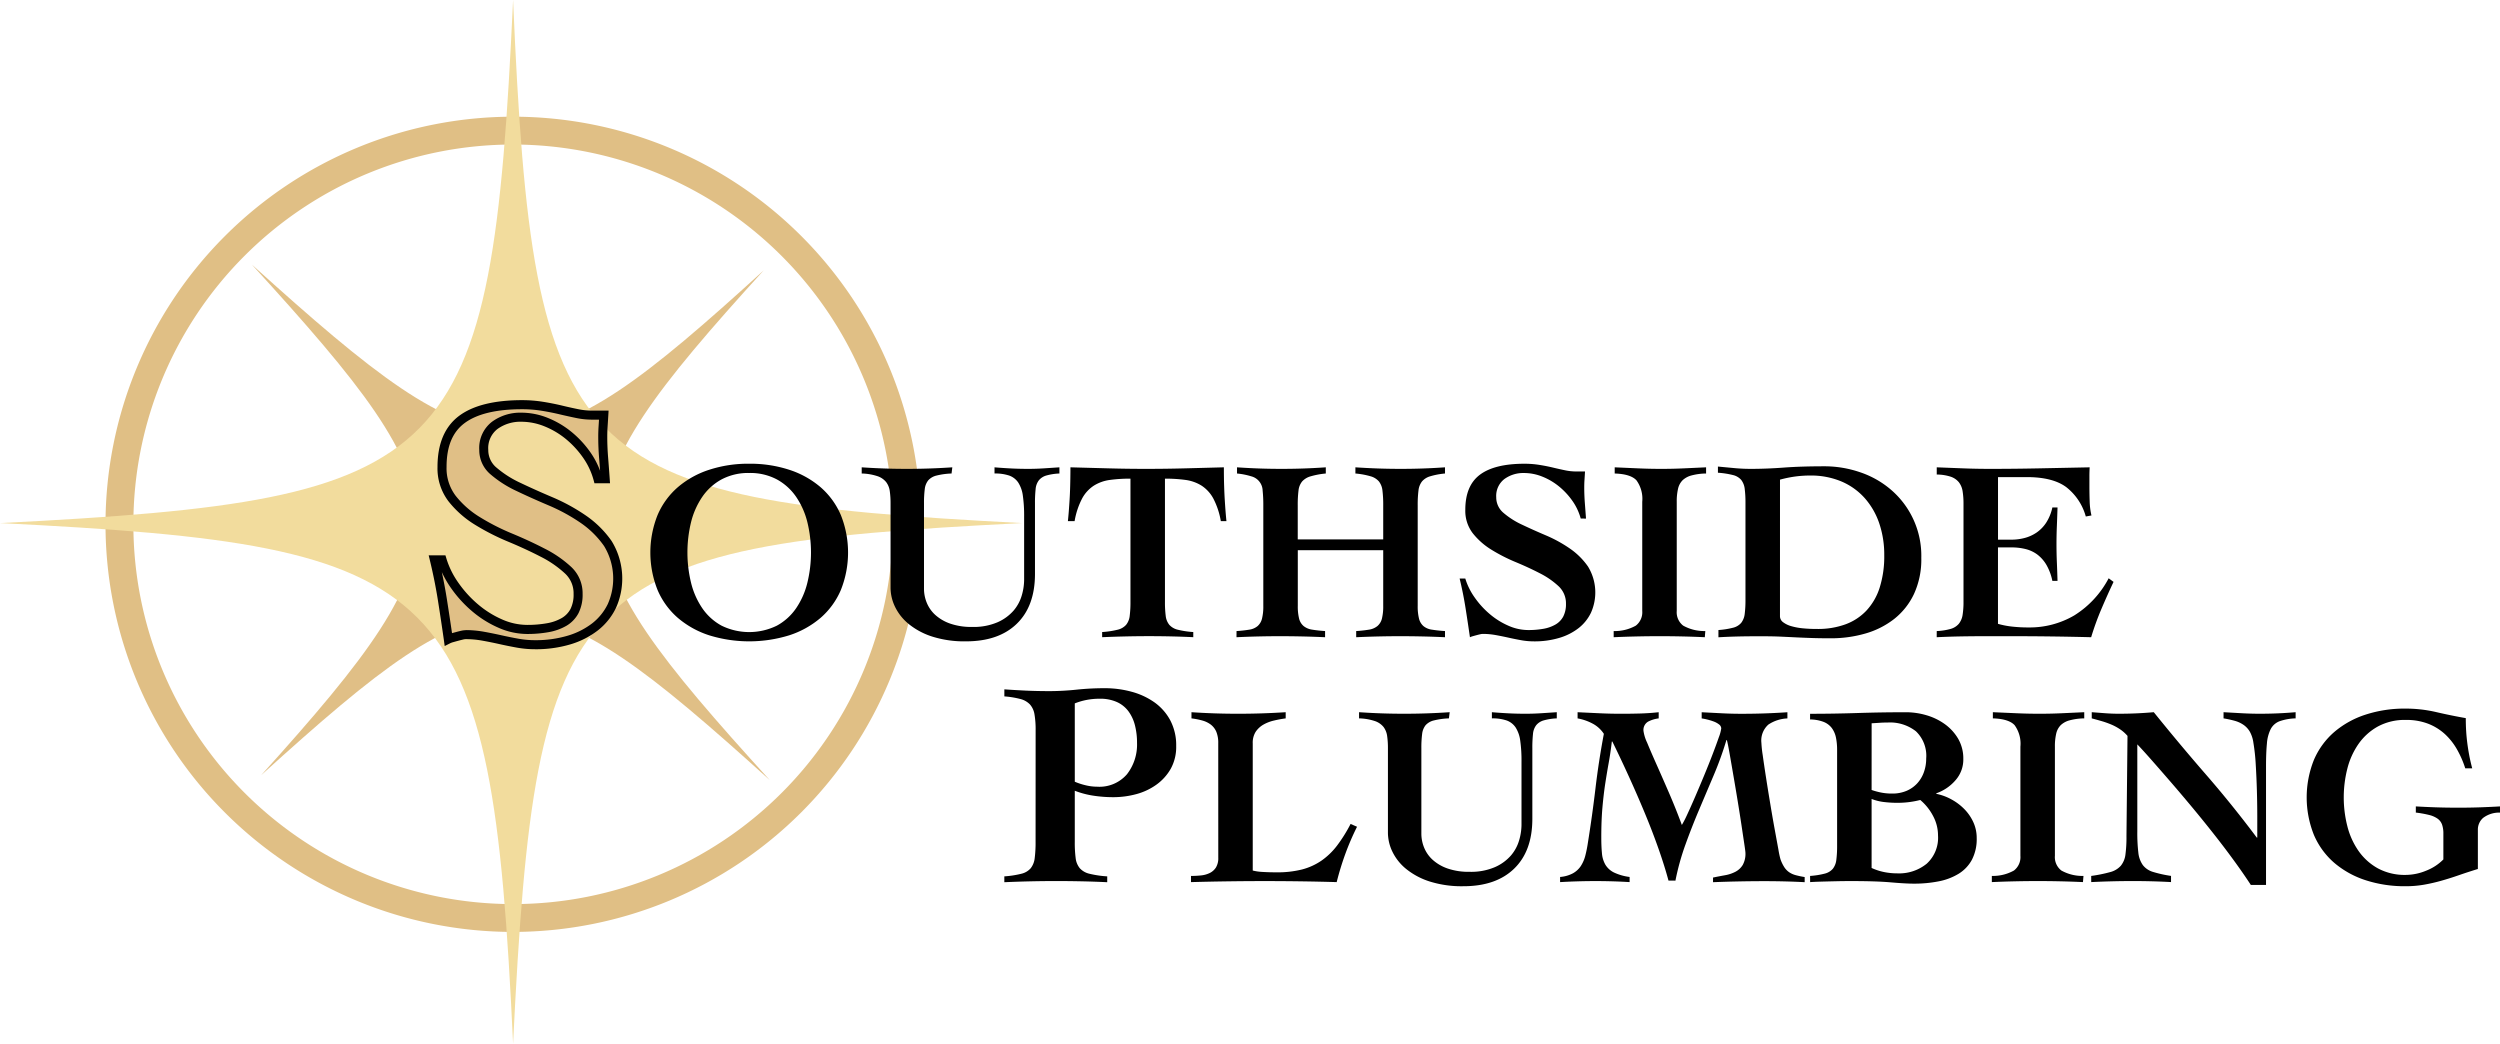 <?xml version="1.0" encoding="UTF-8"?> <svg xmlns="http://www.w3.org/2000/svg" xmlns:xlink="http://www.w3.org/1999/xlink" width="409.999" height="171.16" viewBox="0 0 409.999 171.16"><defs><clipPath id="clip-path"><rect id="Rectangle_20136" data-name="Rectangle 20136" width="409.999" height="171.16" fill="none"></rect></clipPath></defs><g id="Southside-Plumbing" transform="translate(18635 618)"><g id="Group_59045" data-name="Group 59045" transform="translate(-18635 -618)"><g id="Group_59044" data-name="Group 59044" clip-path="url(#clip-path)"><path id="Path_156426" data-name="Path 156426" d="M82.014,150.469A66.848,66.848,0,1,1,148.861,83.62a66.924,66.924,0,0,1-66.847,66.848m0-129.131A62.283,62.283,0,1,0,144.3,83.62,62.354,62.354,0,0,0,82.014,21.337" transform="translate(2.14 2.366)" fill="#e0bf85"></path><path id="Path_156427" data-name="Path 156427" d="M36.2,38.03c39.759,35.911,45.263,36.189,83.945.937-35.138,38.648-34.807,44.248.982,83.6-39.478-35.7-44.89-35.713-83.406-.8C72.613,83.12,71.85,77.072,36.2,38.03" transform="translate(5.107 5.365)" fill="#e0bf86"></path><path id="Path_156428" data-name="Path 156428" d="M0,85.785C74.853,81.979,80.585,76.58,84.145,0c3.3,76.442,9.159,81.916,83.474,85.785C93.255,89.522,87.874,95.1,84.145,171.16,80.591,94.972,73.865,89.481,0,85.785" fill="#f2dc9d"></path><path id="Path_156429" data-name="Path 156429" d="M109.683,66.648a20.654,20.654,0,0,1,6.566.993,15.014,15.014,0,0,1,5.129,2.849,12.571,12.571,0,0,1,3.335,4.58,16.552,16.552,0,0,1,0,12.286,12.556,12.556,0,0,1-3.335,4.581,15.016,15.016,0,0,1-5.129,2.85,22.229,22.229,0,0,1-13.13,0,15.021,15.021,0,0,1-5.13-2.85,12.556,12.556,0,0,1-3.335-4.581,16.552,16.552,0,0,1,0-12.286,12.571,12.571,0,0,1,3.335-4.58,15.019,15.019,0,0,1,5.13-2.849,20.647,20.647,0,0,1,6.565-.993m0,1.52a9.29,9.29,0,0,0-4.538,1.055,9.109,9.109,0,0,0-3.166,2.871,12.808,12.808,0,0,0-1.837,4.158,21.026,21.026,0,0,0,0,9.9,12.775,12.775,0,0,0,1.837,4.18,9.087,9.087,0,0,0,3.166,2.871,10.286,10.286,0,0,0,9.077,0,9.107,9.107,0,0,0,3.166-2.871,12.8,12.8,0,0,0,1.836-4.18,21.026,21.026,0,0,0,0-9.9,12.83,12.83,0,0,0-1.836-4.158,9.129,9.129,0,0,0-3.166-2.871,9.3,9.3,0,0,0-4.539-1.055" transform="translate(13.186 9.402)"></path><path id="Path_156430" data-name="Path 156430" d="M123.848,67.166q3.673.253,7.388.253,3.757,0,7.473-.253l-.127,1.013a11.94,11.94,0,0,0-2.469.338,2.631,2.631,0,0,0-1.351.782,2.78,2.78,0,0,0-.571,1.434,17.6,17.6,0,0,0-.127,2.344V87.094a6.059,6.059,0,0,0,.444,2.258,5.51,5.51,0,0,0,1.392,2.006,7.138,7.138,0,0,0,2.449,1.435,10.527,10.527,0,0,0,3.61.549,9.9,9.9,0,0,0,4.2-.782,7.447,7.447,0,0,0,2.618-1.92,6.687,6.687,0,0,0,1.329-2.491,9.25,9.25,0,0,0,.38-2.491V75.272a23.232,23.232,0,0,0-.211-3.462,5.234,5.234,0,0,0-.76-2.153,2.987,2.987,0,0,0-1.478-1.14,7.174,7.174,0,0,0-2.407-.338V67.166q.971.086,2.428.169t3.06.084q1.308,0,2.6-.084t2.554-.169v1.013a9.125,9.125,0,0,0-2.174.338,2.468,2.468,0,0,0-1.2.782,2.753,2.753,0,0,0-.527,1.434,20.969,20.969,0,0,0-.106,2.344V84.645q0,5.279-2.977,8.17t-8.338,2.891a17.427,17.427,0,0,1-5.531-.781,11.839,11.839,0,0,1-3.842-2.048,8.336,8.336,0,0,1-2.259-2.829,7.259,7.259,0,0,1-.738-3.124V73.077a14.02,14.02,0,0,0-.127-2.006,3.163,3.163,0,0,0-.591-1.478,3.092,3.092,0,0,0-1.414-.971,8.884,8.884,0,0,0-2.6-.443Z" transform="translate(17.471 9.475)"></path><path id="Path_156431" data-name="Path 156431" d="M178.563,75.99a12.556,12.556,0,0,0-1.245-3.736,5.789,5.789,0,0,0-1.922-2.09,6.622,6.622,0,0,0-2.618-.929,24.168,24.168,0,0,0-3.378-.211V89.2a17.582,17.582,0,0,0,.127,2.344A2.8,2.8,0,0,0,170.119,93a2.688,2.688,0,0,0,1.393.8,14.341,14.341,0,0,0,2.533.38v.844q-1.773-.086-3.567-.127t-3.61-.042q-1.943,0-3.842.042t-3.926.127v-.844a14.36,14.36,0,0,0,2.533-.38,2.693,2.693,0,0,0,1.393-.8,2.8,2.8,0,0,0,.591-1.456,17.582,17.582,0,0,0,.127-2.344V69.024a24.168,24.168,0,0,0-3.378.211,6.616,6.616,0,0,0-2.618.929,5.777,5.777,0,0,0-1.92,2.09,12.521,12.521,0,0,0-1.246,3.736h-1.1q.084-.8.148-1.625c.041-.549.084-1.162.127-1.837s.076-1.449.1-2.322.042-1.885.042-3.04l6.249.169q3.081.086,6.206.084,3.166,0,6.333-.084l6.375-.169q0,1.732.042,3.04t.106,2.322c.042.676.083,1.288.127,1.837s.091,1.091.147,1.625Z" transform="translate(21.652 9.475)"></path><path id="Path_156432" data-name="Path 156432" d="M177.72,94.018a20.529,20.529,0,0,0,2.111-.232,2.73,2.73,0,0,0,1.351-.591,2.4,2.4,0,0,0,.718-1.224,8.317,8.317,0,0,0,.211-2.09V73.414A22.521,22.521,0,0,0,182,70.966a2.482,2.482,0,0,0-1.858-2.322,11.657,11.657,0,0,0-2.343-.464V67.166q3.63.253,7.3.253t7.261-.253v1.013a13.265,13.265,0,0,0-2.49.464,2.945,2.945,0,0,0-1.393.844,2.826,2.826,0,0,0-.591,1.478,18.668,18.668,0,0,0-.128,2.449v5.573h14.018V73.414a18.9,18.9,0,0,0-.127-2.449,2.934,2.934,0,0,0-.571-1.478,2.8,2.8,0,0,0-1.351-.844,12.884,12.884,0,0,0-2.512-.464V67.166q3.759.253,7.431.253t7.261-.253v1.013a12.285,12.285,0,0,0-2.446.464,2.783,2.783,0,0,0-1.33.844,2.934,2.934,0,0,0-.571,1.478,18.668,18.668,0,0,0-.128,2.449V89.88a8.312,8.312,0,0,0,.212,2.09,2.407,2.407,0,0,0,.718,1.224,2.746,2.746,0,0,0,1.373.591,21.5,21.5,0,0,0,2.173.232v1.013q-1.814-.086-3.65-.127t-3.653-.042q-1.816,0-3.631.042t-3.63.127V94.018a20.538,20.538,0,0,0,2.11-.232,2.864,2.864,0,0,0,1.372-.591,2.344,2.344,0,0,0,.739-1.224,8.316,8.316,0,0,0,.211-2.09V80.761H187.767V89.88a8.31,8.31,0,0,0,.212,2.09,2.342,2.342,0,0,0,.738,1.224,2.882,2.882,0,0,0,1.394.591,21.432,21.432,0,0,0,2.131.232v1.013q-1.859-.086-3.694-.127t-3.7-.042q-1.772,0-3.567.042t-3.567.127Z" transform="translate(25.071 9.475)"></path><path id="Path_156433" data-name="Path 156433" d="M229.642,75.641a9.208,9.208,0,0,0-1.373-2.913,11.715,11.715,0,0,0-2.2-2.364,10.43,10.43,0,0,0-2.724-1.6,8.011,8.011,0,0,0-3-.591,5.247,5.247,0,0,0-3.229.993,3.475,3.475,0,0,0-1.33,2.976,3.3,3.3,0,0,0,1.2,2.575,13.122,13.122,0,0,0,3.018,1.922q1.816.864,3.906,1.752a22.241,22.241,0,0,1,3.9,2.132,11.693,11.693,0,0,1,3.019,2.977,8.137,8.137,0,0,1,.485,7.6,7.13,7.13,0,0,1-2.027,2.513,9.567,9.567,0,0,1-3.165,1.6,14.075,14.075,0,0,1-4.137.569,11.9,11.9,0,0,1-2.112-.189q-1.054-.19-2.089-.422t-2.089-.422a11.908,11.908,0,0,0-2.112-.191,2.077,2.077,0,0,0-.443.064c-.183.041-.38.091-.591.147s-.415.113-.613.169a2.6,2.6,0,0,0-.463.169q-.339-2.364-.718-4.771t-.972-4.855h.93a10.762,10.762,0,0,0,1.52,3.082,14.131,14.131,0,0,0,2.469,2.723,12.233,12.233,0,0,0,3.062,1.922,8.07,8.07,0,0,0,3.25.718,13.9,13.9,0,0,0,2.534-.211,5.963,5.963,0,0,0,1.963-.7,3.331,3.331,0,0,0,1.267-1.309,4.382,4.382,0,0,0,.444-2.09,3.825,3.825,0,0,0-1.226-2.891,13.254,13.254,0,0,0-3.06-2.111q-1.835-.95-3.969-1.837a27.6,27.6,0,0,1-3.969-2.027,11.643,11.643,0,0,1-3.061-2.7,6.037,6.037,0,0,1-1.223-3.842q0-3.967,2.405-5.762t7.305-1.795a15.391,15.391,0,0,1,2.448.191q1.183.188,2.239.443t1.983.444a8.677,8.677,0,0,0,1.732.189h1.52q-.043.719-.084,1.351c-.03.422-.042.859-.042,1.309q0,1.226.1,2.533t.189,2.533Z" transform="translate(29.596 9.402)"></path><path id="Path_156434" data-name="Path 156434" d="M232.093,67.166l3.842.169q1.9.086,3.842.084,1.857,0,3.653-.084l3.651-.169v1.013a9.767,9.767,0,0,0-2.385.317,3.36,3.36,0,0,0-1.478.8,2.875,2.875,0,0,0-.738,1.392,9.116,9.116,0,0,0-.212,2.133v17.9a2.765,2.765,0,0,0,1.056,2.407,7.063,7.063,0,0,0,3.631.887l-.084,1.013q-1.859-.086-3.673-.127t-3.673-.042q-1.9,0-3.8.042t-3.8.127V94.018a7.064,7.064,0,0,0,3.63-.887,2.765,2.765,0,0,0,1.056-2.407v-17.9a5.181,5.181,0,0,0-.949-3.525q-.952-1.036-3.568-1.119Z" transform="translate(32.717 9.475)"></path><path id="Path_156435" data-name="Path 156435" d="M246.992,93.87a13.081,13.081,0,0,0,2.407-.38,2.549,2.549,0,0,0,1.33-.8,2.942,2.942,0,0,0,.571-1.456,17.8,17.8,0,0,0,.126-2.344V73.055a17.788,17.788,0,0,0-.126-2.343,2.951,2.951,0,0,0-.571-1.457,2.569,2.569,0,0,0-1.352-.8,13.7,13.7,0,0,0-2.469-.38V67.06l2.682.253q1.33.127,2.68.127,2.617,0,5.446-.211t6.713-.211a17.992,17.992,0,0,1,5.72.951,15.211,15.211,0,0,1,5.088,2.849,14.246,14.246,0,0,1,5.024,11.23,13.479,13.479,0,0,1-1.2,5.911,11.407,11.407,0,0,1-3.252,4.1,13.855,13.855,0,0,1-4.727,2.386,20.234,20.234,0,0,1-5.679.78q-1.732,0-3-.042t-2.513-.1q-1.246-.063-2.639-.127t-3.378-.064q-2.237,0-3.883.042t-3,.127Zm10.092-2.28a1.216,1.216,0,0,0,.505.993,4.03,4.03,0,0,0,1.351.654,10.222,10.222,0,0,0,1.964.359q1.118.106,2.343.1a13.1,13.1,0,0,0,4.517-.738,8.973,8.973,0,0,0,3.462-2.238,9.9,9.9,0,0,0,2.2-3.779,17.025,17.025,0,0,0,.759-5.362,15.918,15.918,0,0,0-.823-5.214,12.083,12.083,0,0,0-2.386-4.138,10.717,10.717,0,0,0-3.821-2.724,12.877,12.877,0,0,0-5.129-.971,18.328,18.328,0,0,0-2.491.169,18.959,18.959,0,0,0-2.448.507Z" transform="translate(34.831 9.454)"></path><path id="Path_156436" data-name="Path 156436" d="M278.358,94.018a9.707,9.707,0,0,0,2.3-.358,2.737,2.737,0,0,0,1.329-.844,3.068,3.068,0,0,0,.613-1.457,13.4,13.4,0,0,0,.147-2.153V73.161a12.782,12.782,0,0,0-.147-2.069,3.213,3.213,0,0,0-.613-1.478,2.926,2.926,0,0,0-1.329-.907,7.525,7.525,0,0,0-2.3-.359V67.166q2.153.086,4.328.169t4.327.084q4.1,0,8.15-.084l8.275-.169q-.045.76-.043,1.52v1.478q0,1.309.043,2.575a11.472,11.472,0,0,0,.294,2.322l-.929.169a9.2,9.2,0,0,0-3.229-4.834q-2.216-1.624-6.439-1.626h-4.729V79.03h2.2a8.492,8.492,0,0,0,2.153-.274,6.367,6.367,0,0,0,1.964-.887,5.838,5.838,0,0,0,1.583-1.626,7.476,7.476,0,0,0,1.013-2.491h.846q-.044,1.479-.106,3t-.064,3q0,1.52.064,3.019t.106,3.018h-.846a8.648,8.648,0,0,0-.971-2.618,5.807,5.807,0,0,0-1.478-1.689,5.372,5.372,0,0,0-1.922-.907A9.483,9.483,0,0,0,290.6,80.3h-2.2V92.835a13.885,13.885,0,0,0,2.258.444,23.709,23.709,0,0,0,2.766.147,14.453,14.453,0,0,0,7.473-1.963,15.82,15.82,0,0,0,5.657-6.1l.8.591q-1.056,2.239-2.006,4.475a45.838,45.838,0,0,0-1.667,4.6q-3.293-.086-6.544-.127t-6.544-.042h-3.926q-1.859,0-3.441.022c-1.054.014-2,.035-2.828.063s-1.513.056-2.048.084Z" transform="translate(39.267 9.475)"></path><path id="Path_156437" data-name="Path 156437" d="M149.48,105.814a14.61,14.61,0,0,0-.192-2.636,3.2,3.2,0,0,0-.743-1.605,3.286,3.286,0,0,0-1.558-.887,14.561,14.561,0,0,0-2.636-.431V99.1q1.39.1,3.211.192t4.074.1a43.237,43.237,0,0,0,4.529-.24,44.62,44.62,0,0,1,4.673-.24,16.5,16.5,0,0,1,4.361.575,11.806,11.806,0,0,1,3.738,1.725,8.616,8.616,0,0,1,2.612,2.947,8.711,8.711,0,0,1,.982,4.241,7.388,7.388,0,0,1-.887,3.714,8.168,8.168,0,0,1-2.348,2.612,10.173,10.173,0,0,1-3.307,1.558,14.415,14.415,0,0,1-3.81.5,21.563,21.563,0,0,1-3.187-.24,14.442,14.442,0,0,1-3.091-.815v8.387a19.945,19.945,0,0,0,.144,2.66,3.182,3.182,0,0,0,.671,1.653,3.058,3.058,0,0,0,1.582.911,16.458,16.458,0,0,0,2.923.431v.959q-2.061-.1-4.1-.144t-4.1-.048q-2.2,0-4.361.048t-4.313.144v-.959a15.56,15.56,0,0,0,2.8-.431,2.905,2.905,0,0,0,1.534-.911,3.307,3.307,0,0,0,.647-1.653,19.943,19.943,0,0,0,.144-2.66Zm6.422,8.435a10.7,10.7,0,0,0,1.749.575,7.983,7.983,0,0,0,1.893.24,5.954,5.954,0,0,0,4.912-2.037,7.91,7.91,0,0,0,1.653-5.152,11.536,11.536,0,0,0-.335-2.852,6.613,6.613,0,0,0-1.054-2.3,4.85,4.85,0,0,0-1.893-1.534,6.675,6.675,0,0,0-2.852-.551,11.252,11.252,0,0,0-2.109.192,10.639,10.639,0,0,0-1.965.575Z" transform="translate(20.363 13.953)"></path><path id="Path_156438" data-name="Path 156438" d="M175.645,107.47a4.773,4.773,0,0,0-.317-1.9,2.958,2.958,0,0,0-.887-1.162,4.047,4.047,0,0,0-1.372-.674,11.8,11.8,0,0,0-1.815-.359v-1.013q3.8.253,7.642.253,3.885,0,7.809-.253v1.013a18.629,18.629,0,0,0-1.941.359,6.352,6.352,0,0,0-1.732.674,3.832,3.832,0,0,0-1.246,1.162,3.345,3.345,0,0,0-.484,1.9v20.856a8.011,8.011,0,0,0,1.645.232q1.056.065,2.28.064a16.389,16.389,0,0,0,4.139-.464,10.11,10.11,0,0,0,3.209-1.456,11.352,11.352,0,0,0,2.574-2.492,24.365,24.365,0,0,0,2.2-3.525l1.057.464a42.116,42.116,0,0,0-1.922,4.455,46.708,46.708,0,0,0-1.415,4.622q-2.911-.086-5.846-.127t-5.848-.042q-3.038,0-6.1.042t-6.1.127v-1.013a15.531,15.531,0,0,0,1.647-.084,4.154,4.154,0,0,0,1.435-.4,2.518,2.518,0,0,0,1.013-.907,2.941,2.941,0,0,0,.38-1.6Z" transform="translate(24.147 14.44)"></path><path id="Path_156439" data-name="Path 156439" d="M195.33,102.361q3.673.253,7.39.253,3.755,0,7.472-.253l-.127,1.013a11.939,11.939,0,0,0-2.469.338,2.635,2.635,0,0,0-1.352.782,2.8,2.8,0,0,0-.569,1.434,17.594,17.594,0,0,0-.127,2.344v14.017a6.083,6.083,0,0,0,.444,2.258,5.511,5.511,0,0,0,1.392,2.006,7.133,7.133,0,0,0,2.45,1.435,10.515,10.515,0,0,0,3.609.549,9.9,9.9,0,0,0,4.2-.782,7.447,7.447,0,0,0,2.618-1.92,6.723,6.723,0,0,0,1.33-2.491,9.3,9.3,0,0,0,.38-2.491V110.467a23.21,23.21,0,0,0-.212-3.462,5.251,5.251,0,0,0-.76-2.153,2.987,2.987,0,0,0-1.478-1.14,7.178,7.178,0,0,0-2.407-.338v-1.013q.97.086,2.428.169t3.06.084q1.308,0,2.6-.084t2.554-.169v1.013a9.135,9.135,0,0,0-2.174.338,2.463,2.463,0,0,0-1.2.782,2.753,2.753,0,0,0-.527,1.434,20.953,20.953,0,0,0-.106,2.344V119.84q0,5.279-2.976,8.17t-8.339,2.891a17.41,17.41,0,0,1-5.53-.78,11.831,11.831,0,0,1-3.843-2.048,8.318,8.318,0,0,1-2.258-2.829,7.226,7.226,0,0,1-.738-3.124V108.272a14.006,14.006,0,0,0-.128-2.006,3.173,3.173,0,0,0-.59-1.478,3.105,3.105,0,0,0-1.416-.971,8.867,8.867,0,0,0-2.6-.443Z" transform="translate(27.555 14.44)"></path><path id="Path_156440" data-name="Path 156440" d="M242,129.973q-.633-2.364-1.626-5.193t-2.238-5.826q-1.244-3-2.618-6.016t-2.723-5.764h-.086q-.211,1.816-.505,3.441t-.571,3.42q-.274,1.8-.464,3.926t-.189,4.96q0,1.436.106,2.555a4.469,4.469,0,0,0,.569,1.9,3.4,3.4,0,0,0,1.392,1.267,8.464,8.464,0,0,0,2.577.738v.844q-1.393-.086-2.766-.127t-2.766-.042q-1.477,0-2.934.042t-2.934.127v-.844a5.3,5.3,0,0,0,2.089-.591,3.717,3.717,0,0,0,1.309-1.2,5.721,5.721,0,0,0,.739-1.71,20.354,20.354,0,0,0,.422-2.111q.717-4.474,1.245-8.929t1.373-8.93a4.964,4.964,0,0,0-1.9-1.709,8.3,8.3,0,0,0-2.408-.824v-1.013q1.775.086,3.568.169t3.567.084c1.014,0,2.04-.014,3.083-.042s2.069-.1,3.082-.211v1.013a5.066,5.066,0,0,0-1.731.528,1.578,1.578,0,0,0-.76,1.54,6.622,6.622,0,0,0,.591,1.9q.589,1.436,1.52,3.526t2.048,4.665q1.118,2.576,2.132,5.32a17.875,17.875,0,0,0,.887-1.731q.59-1.267,1.309-2.934t1.478-3.5q.76-1.837,1.373-3.441t1.012-2.765a6.568,6.568,0,0,0,.4-1.457.849.849,0,0,0-.38-.676,3.3,3.3,0,0,0-.908-.485,10.024,10.024,0,0,0-1.055-.317,8.3,8.3,0,0,0-.866-.169v-1.013l3.294.169q1.647.086,3.293.084,3.757,0,7.473-.253v1.013a6.047,6.047,0,0,0-3.125,1.013,3.5,3.5,0,0,0-1.14,3,18.7,18.7,0,0,0,.212,1.984q.211,1.52.527,3.568t.7,4.349q.38,2.3.739,4.264t.612,3.335a14.187,14.187,0,0,0,.338,1.583,6.288,6.288,0,0,0,.632,1.309,2.991,2.991,0,0,0,.8.824,3.532,3.532,0,0,0,1.1.485,14.218,14.218,0,0,0,1.435.3v.844q-1.6-.086-3.229-.127t-3.229-.042q-2.155,0-4.286.042t-4.286.127v-.76q1.015-.211,1.964-.38a5.816,5.816,0,0,0,1.71-.569,3.071,3.071,0,0,0,1.2-1.119,3.757,3.757,0,0,0,.444-1.984q0-.211-.191-1.478t-.464-3.1q-.276-1.837-.632-4.011t-.7-4.159q-.339-1.984-.613-3.546t-.444-2.2H251.5a55.438,55.438,0,0,1-2.09,5.784q-1.2,2.829-2.407,5.679t-2.238,5.72a40.165,40.165,0,0,0-1.625,5.869Z" transform="translate(31.631 14.44)"></path><path id="Path_156441" data-name="Path 156441" d="M260.153,129.213a13.079,13.079,0,0,0,2.406-.38,2.549,2.549,0,0,0,1.331-.8,2.921,2.921,0,0,0,.569-1.457,17.541,17.541,0,0,0,.127-2.343V108.525a9.9,9.9,0,0,0-.189-2,3.943,3.943,0,0,0-.677-1.562,3.124,3.124,0,0,0-1.35-1.013,6.374,6.374,0,0,0-2.217-.4v-.929q3.884,0,7.811-.127t7.9-.127a11.937,11.937,0,0,1,3.356.486,9.847,9.847,0,0,1,3.019,1.456,7.837,7.837,0,0,1,2.2,2.407,6.461,6.461,0,0,1,.844,3.335,5.113,5.113,0,0,1-1.309,3.5,7.345,7.345,0,0,1-3.124,2.111v.084a8.7,8.7,0,0,1,2.469.908,8.926,8.926,0,0,1,2.133,1.6,7.533,7.533,0,0,1,1.478,2.153,6.173,6.173,0,0,1,.549,2.6,7.329,7.329,0,0,1-.782,3.546,6.085,6.085,0,0,1-2.174,2.3,9.865,9.865,0,0,1-3.272,1.245,20.565,20.565,0,0,1-4.075.38q-1.352,0-3.778-.211t-6.439-.211q-1.308,0-2.3.022t-1.773.042q-.782.021-1.437.041c-.436.015-.865.035-1.287.064Zm10.09-14.1a11.516,11.516,0,0,0,1.542.422,9.136,9.136,0,0,0,1.836.169,5.9,5.9,0,0,0,2.344-.443,5.056,5.056,0,0,0,1.752-1.224,5.368,5.368,0,0,0,1.1-1.837,6.551,6.551,0,0,0,.38-2.238,5.554,5.554,0,0,0-1.689-4.475,6.881,6.881,0,0,0-4.6-1.435c-.45,0-.887.015-1.308.042s-.874.057-1.352.084Zm0,12.793a9.292,9.292,0,0,0,2.069.675,10.9,10.9,0,0,0,2.153.211,7.162,7.162,0,0,0,4.813-1.583,5.74,5.74,0,0,0,1.858-4.624,6.748,6.748,0,0,0-.824-3.229,8.607,8.607,0,0,0-2.089-2.6,14.75,14.75,0,0,1-3.589.464,18.2,18.2,0,0,1-2.513-.147,8.148,8.148,0,0,1-1.878-.486Z" transform="translate(36.699 14.44)"></path><path id="Path_156442" data-name="Path 156442" d="M286.444,102.361l3.842.169q1.9.086,3.842.084,1.857,0,3.653-.084l3.651-.169v1.013a9.767,9.767,0,0,0-2.385.317,3.359,3.359,0,0,0-1.478.8,2.875,2.875,0,0,0-.738,1.392,9.117,9.117,0,0,0-.212,2.133v17.9a2.765,2.765,0,0,0,1.056,2.407,7.062,7.062,0,0,0,3.631.887l-.084,1.013q-1.859-.086-3.673-.127t-3.673-.042q-1.9,0-3.8.042t-3.8.127v-1.013a7.064,7.064,0,0,0,3.63-.887,2.765,2.765,0,0,0,1.056-2.407v-17.9a5.181,5.181,0,0,0-.949-3.525q-.952-1.036-3.568-1.119Z" transform="translate(40.384 14.44)"></path><path id="Path_156443" data-name="Path 156443" d="M300.557,129.213a23.68,23.68,0,0,0,3.124-.633,3.506,3.506,0,0,0,1.731-1.034,3.586,3.586,0,0,0,.76-1.837,21.622,21.622,0,0,0,.169-3.04l.169-16.423a6.233,6.233,0,0,0-1.245-1.1,8.58,8.58,0,0,0-1.457-.78,14.542,14.542,0,0,0-1.562-.549q-.8-.233-1.6-.444v-1.013q1.1.086,2.217.169t2.216.084q2.913,0,5.742-.253,4.221,5.236,8.549,10.217t8.339,10.344h.084V119.5q0-2.068-.063-4.285t-.191-4.306a31.843,31.843,0,0,0-.38-3.526,5.2,5.2,0,0,0-.569-1.794,3.515,3.515,0,0,0-1.035-1.14,4.8,4.8,0,0,0-1.456-.676,17.3,17.3,0,0,0-1.837-.4v-1.013q1.477.086,2.977.169t2.976.084q2.954,0,5.868-.253v1.013a8.6,8.6,0,0,0-2.618.464,2.743,2.743,0,0,0-1.456,1.267,6.261,6.261,0,0,0-.633,2.386q-.149,1.5-.148,3.82V130.69h-2.491q-1.267-1.941-2.871-4.138t-3.357-4.411q-1.751-2.217-3.546-4.37t-3.44-4.053q-1.646-1.9-3.04-3.483t-2.364-2.6v14.312a27.645,27.645,0,0,0,.169,3.441,4.291,4.291,0,0,0,.739,2.047,3.283,3.283,0,0,0,1.667,1.119,19.859,19.859,0,0,0,2.955.654v1.013q-1.561-.086-3.082-.127t-3.082-.042q-1.773,0-3.462.042t-3.462.127Z" transform="translate(42.399 14.44)"></path><path id="Path_156444" data-name="Path 156444" d="M357.532,111.638a16.073,16.073,0,0,0-1.329-3.061,10.435,10.435,0,0,0-1.984-2.532,8.792,8.792,0,0,0-2.745-1.71,9.9,9.9,0,0,0-3.694-.633,9.222,9.222,0,0,0-4.581,1.077,9.481,9.481,0,0,0-3.165,2.849,12.376,12.376,0,0,0-1.836,4.053,19.174,19.174,0,0,0,0,9.457,12.376,12.376,0,0,0,1.836,4.053,9.484,9.484,0,0,0,3.165,2.85,9.246,9.246,0,0,0,4.581,1.076,8.858,8.858,0,0,0,3.357-.7,8.042,8.042,0,0,0,2.807-1.837v-4.222a4.424,4.424,0,0,0-.211-1.478,2.044,2.044,0,0,0-.718-.971,4.051,4.051,0,0,0-1.372-.613,17.092,17.092,0,0,0-2.217-.4v-1.013q1.434.086,3.146.147t3.779.064q2.025,0,3.758-.064t3.123-.147V118.9a4.365,4.365,0,0,0-2.765.866,2.531,2.531,0,0,0-.866,1.963v6.417q-1.645.507-3.1,1.013t-2.871.907a28.588,28.588,0,0,1-2.85.655,17.48,17.48,0,0,1-3.04.253,20.68,20.68,0,0,1-6.565-.992,15.033,15.033,0,0,1-5.13-2.85,12.557,12.557,0,0,1-3.335-4.581,16.552,16.552,0,0,1,0-12.286,12.582,12.582,0,0,1,3.335-4.58,15.03,15.03,0,0,1,5.13-2.849,20.647,20.647,0,0,1,6.565-.993,22.082,22.082,0,0,1,5.024.571q2.449.57,4.855.992,0,1.14.064,2.153t.191,1.984q.125.972.316,1.984t.485,2.111Z" transform="translate(46.768 14.367)"></path><path id="Path_156445" data-name="Path 156445" d="M89.248,70.313a12.468,12.468,0,0,0-1.854-3.937,15.863,15.863,0,0,0-2.967-3.195,14.131,14.131,0,0,0-3.68-2.168,10.84,10.84,0,0,0-4.051-.8,7.1,7.1,0,0,0-4.365,1.341,4.7,4.7,0,0,0-1.8,4.022,4.459,4.459,0,0,0,1.626,3.48,17.661,17.661,0,0,0,4.079,2.6q2.453,1.171,5.277,2.368A30.085,30.085,0,0,1,86.795,76.9a15.817,15.817,0,0,1,4.079,4.022A9.954,9.954,0,0,1,92.5,86.745a10.06,10.06,0,0,1-.97,4.45,9.665,9.665,0,0,1-2.739,3.395,12.954,12.954,0,0,1-4.279,2.168,19.018,19.018,0,0,1-5.591.77,16.062,16.062,0,0,1-2.853-.257q-1.427-.257-2.824-.571T70.42,96.13a16.083,16.083,0,0,0-2.853-.257,2.787,2.787,0,0,0-.6.086q-.371.086-.8.2t-.827.228a3.724,3.724,0,0,0-.628.228q-.459-3.194-.97-6.447t-1.312-6.561h1.255a14.567,14.567,0,0,0,2.054,4.165,19.1,19.1,0,0,0,3.338,3.68,16.556,16.556,0,0,0,4.136,2.6,10.926,10.926,0,0,0,4.393.97,18.831,18.831,0,0,0,3.423-.285,8.077,8.077,0,0,0,2.653-.941A4.5,4.5,0,0,0,85.4,92.022,5.919,5.919,0,0,0,86,89.2a5.17,5.17,0,0,0-1.655-3.908,17.981,17.981,0,0,0-4.136-2.853q-2.482-1.284-5.363-2.482a37.277,37.277,0,0,1-5.363-2.739,15.717,15.717,0,0,1-4.136-3.651,8.155,8.155,0,0,1-1.655-5.192q0-5.362,3.252-7.788t9.87-2.425a20.836,20.836,0,0,1,3.309.257q1.6.257,3.024.6t2.682.6a11.7,11.7,0,0,0,2.339.257h2.054q-.058.97-.114,1.826t-.057,1.769q0,1.655.143,3.423t.257,3.423Z" transform="translate(8.807 8.205)" fill="#e0bf86"></path><path id="Path_156446" data-name="Path 156446" d="M79.038,98.361a16.939,16.939,0,0,1-2.985-.268q-1.441-.26-2.854-.577-1.385-.31-2.793-.564a15.374,15.374,0,0,0-2.721-.245,2.155,2.155,0,0,0-.434.066q-.359.084-.774.194c-.28.075-.552.151-.815.225a2.864,2.864,0,0,0-.5.177l-.923.469L64.1,96.813q-.457-3.19-.968-6.438c-.338-2.137-.776-4.326-1.3-6.5l-.22-.915h2.749l.159.531a13.968,13.968,0,0,0,1.952,3.954,18.481,18.481,0,0,0,3.209,3.537,15.938,15.938,0,0,0,3.952,2.482,10.265,10.265,0,0,0,4.1.907,18.2,18.2,0,0,0,3.287-.273,7.388,7.388,0,0,0,2.412-.851,3.731,3.731,0,0,0,1.435-1.481,5.232,5.232,0,0,0,.51-2.473,4.42,4.42,0,0,0-1.424-3.371,17.344,17.344,0,0,0-3.966-2.732c-1.626-.841-3.412-1.667-5.307-2.456A38.226,38.226,0,0,1,69.2,77.94a16.531,16.531,0,0,1-4.329-3.825,8.909,8.909,0,0,1-1.812-5.649c0-3.805,1.195-6.625,3.55-8.382,2.289-1.707,5.759-2.572,10.314-2.572a21.667,21.667,0,0,1,3.427.267c1.082.173,2.118.379,3.08.609q1.41.341,2.656.593a10.993,10.993,0,0,0,2.191.242h2.84l-.046.785c-.039.649-.076,1.259-.115,1.831q-.055.834-.055,1.72c0,1.081.047,2.213.14,3.364q.142,1.773.257,3.431l.056.793H88.8l-.147-.548A11.784,11.784,0,0,0,86.9,66.9a15.214,15.214,0,0,0-2.829-3.047,13.422,13.422,0,0,0-3.487-2.054,10.134,10.134,0,0,0-3.775-.746,6.409,6.409,0,0,0-3.922,1.194,3.967,3.967,0,0,0-1.5,3.428,3.718,3.718,0,0,0,1.373,2.922,16.975,16.975,0,0,0,3.909,2.484c1.612.769,3.378,1.562,5.249,2.354a31.05,31.05,0,0,1,5.406,2.953A16.632,16.632,0,0,1,91.6,80.594a11.724,11.724,0,0,1,.714,11.017,10.425,10.425,0,0,1-2.946,3.653,13.755,13.755,0,0,1-4.52,2.3,19.855,19.855,0,0,1-5.809.8M67.684,95.223a16.938,16.938,0,0,1,2.984.268q1.441.26,2.855.577,1.381.31,2.793.564a15.353,15.353,0,0,0,2.721.245,18.372,18.372,0,0,0,5.373-.737A12.272,12.272,0,0,0,88.447,94.1a8.974,8.974,0,0,0,2.533-3.137,10.261,10.261,0,0,0-.6-9.522,15.128,15.128,0,0,0-3.89-3.834,29.588,29.588,0,0,0-5.147-2.81c-1.891-.8-3.677-1.6-5.307-2.38a18.474,18.474,0,0,1-4.249-2.709,5.187,5.187,0,0,1-1.878-4.037A5.42,5.42,0,0,1,72,61.053a7.849,7.849,0,0,1,4.808-1.488,11.609,11.609,0,0,1,4.326.852A14.9,14.9,0,0,1,85.011,62.7a16.7,16.7,0,0,1,3.106,3.343A13.364,13.364,0,0,1,89.725,69.1q-.075-1.006-.159-2.056c-.1-1.19-.145-2.362-.145-3.483,0-.625.019-1.232.059-1.818q.033-.5.065-1.035H88.28a12.5,12.5,0,0,1-2.488-.272q-1.268-.26-2.707-.6c-.924-.221-1.923-.42-2.968-.588a20.2,20.2,0,0,0-3.192-.248c-4.229,0-7.4.767-9.427,2.278-1.988,1.482-2.953,3.835-2.953,7.193a7.47,7.47,0,0,0,1.5,4.734,15.051,15.051,0,0,0,3.945,3.479,36.68,36.68,0,0,0,5.257,2.684c1.932.8,3.755,1.648,5.419,2.508a18.821,18.821,0,0,1,4.305,2.972,5.91,5.91,0,0,1,1.886,4.447,6.67,6.67,0,0,1-.688,3.176,5.239,5.239,0,0,1-1.988,2.056,8.849,8.849,0,0,1-2.895,1.032,19.614,19.614,0,0,1-3.558.3,11.709,11.709,0,0,1-4.69-1.032,17.39,17.39,0,0,1-4.321-2.711,19.93,19.93,0,0,1-3.465-3.821,16.605,16.605,0,0,1-1.485-2.59c.321,1.493.6,2.982.83,4.447q.443,2.807.843,5.571c.212-.06.431-.12.656-.18.3-.079.569-.147.825-.205a3.48,3.48,0,0,1,.766-.1" transform="translate(8.691 8.113)"></path></g></g></g></svg> 